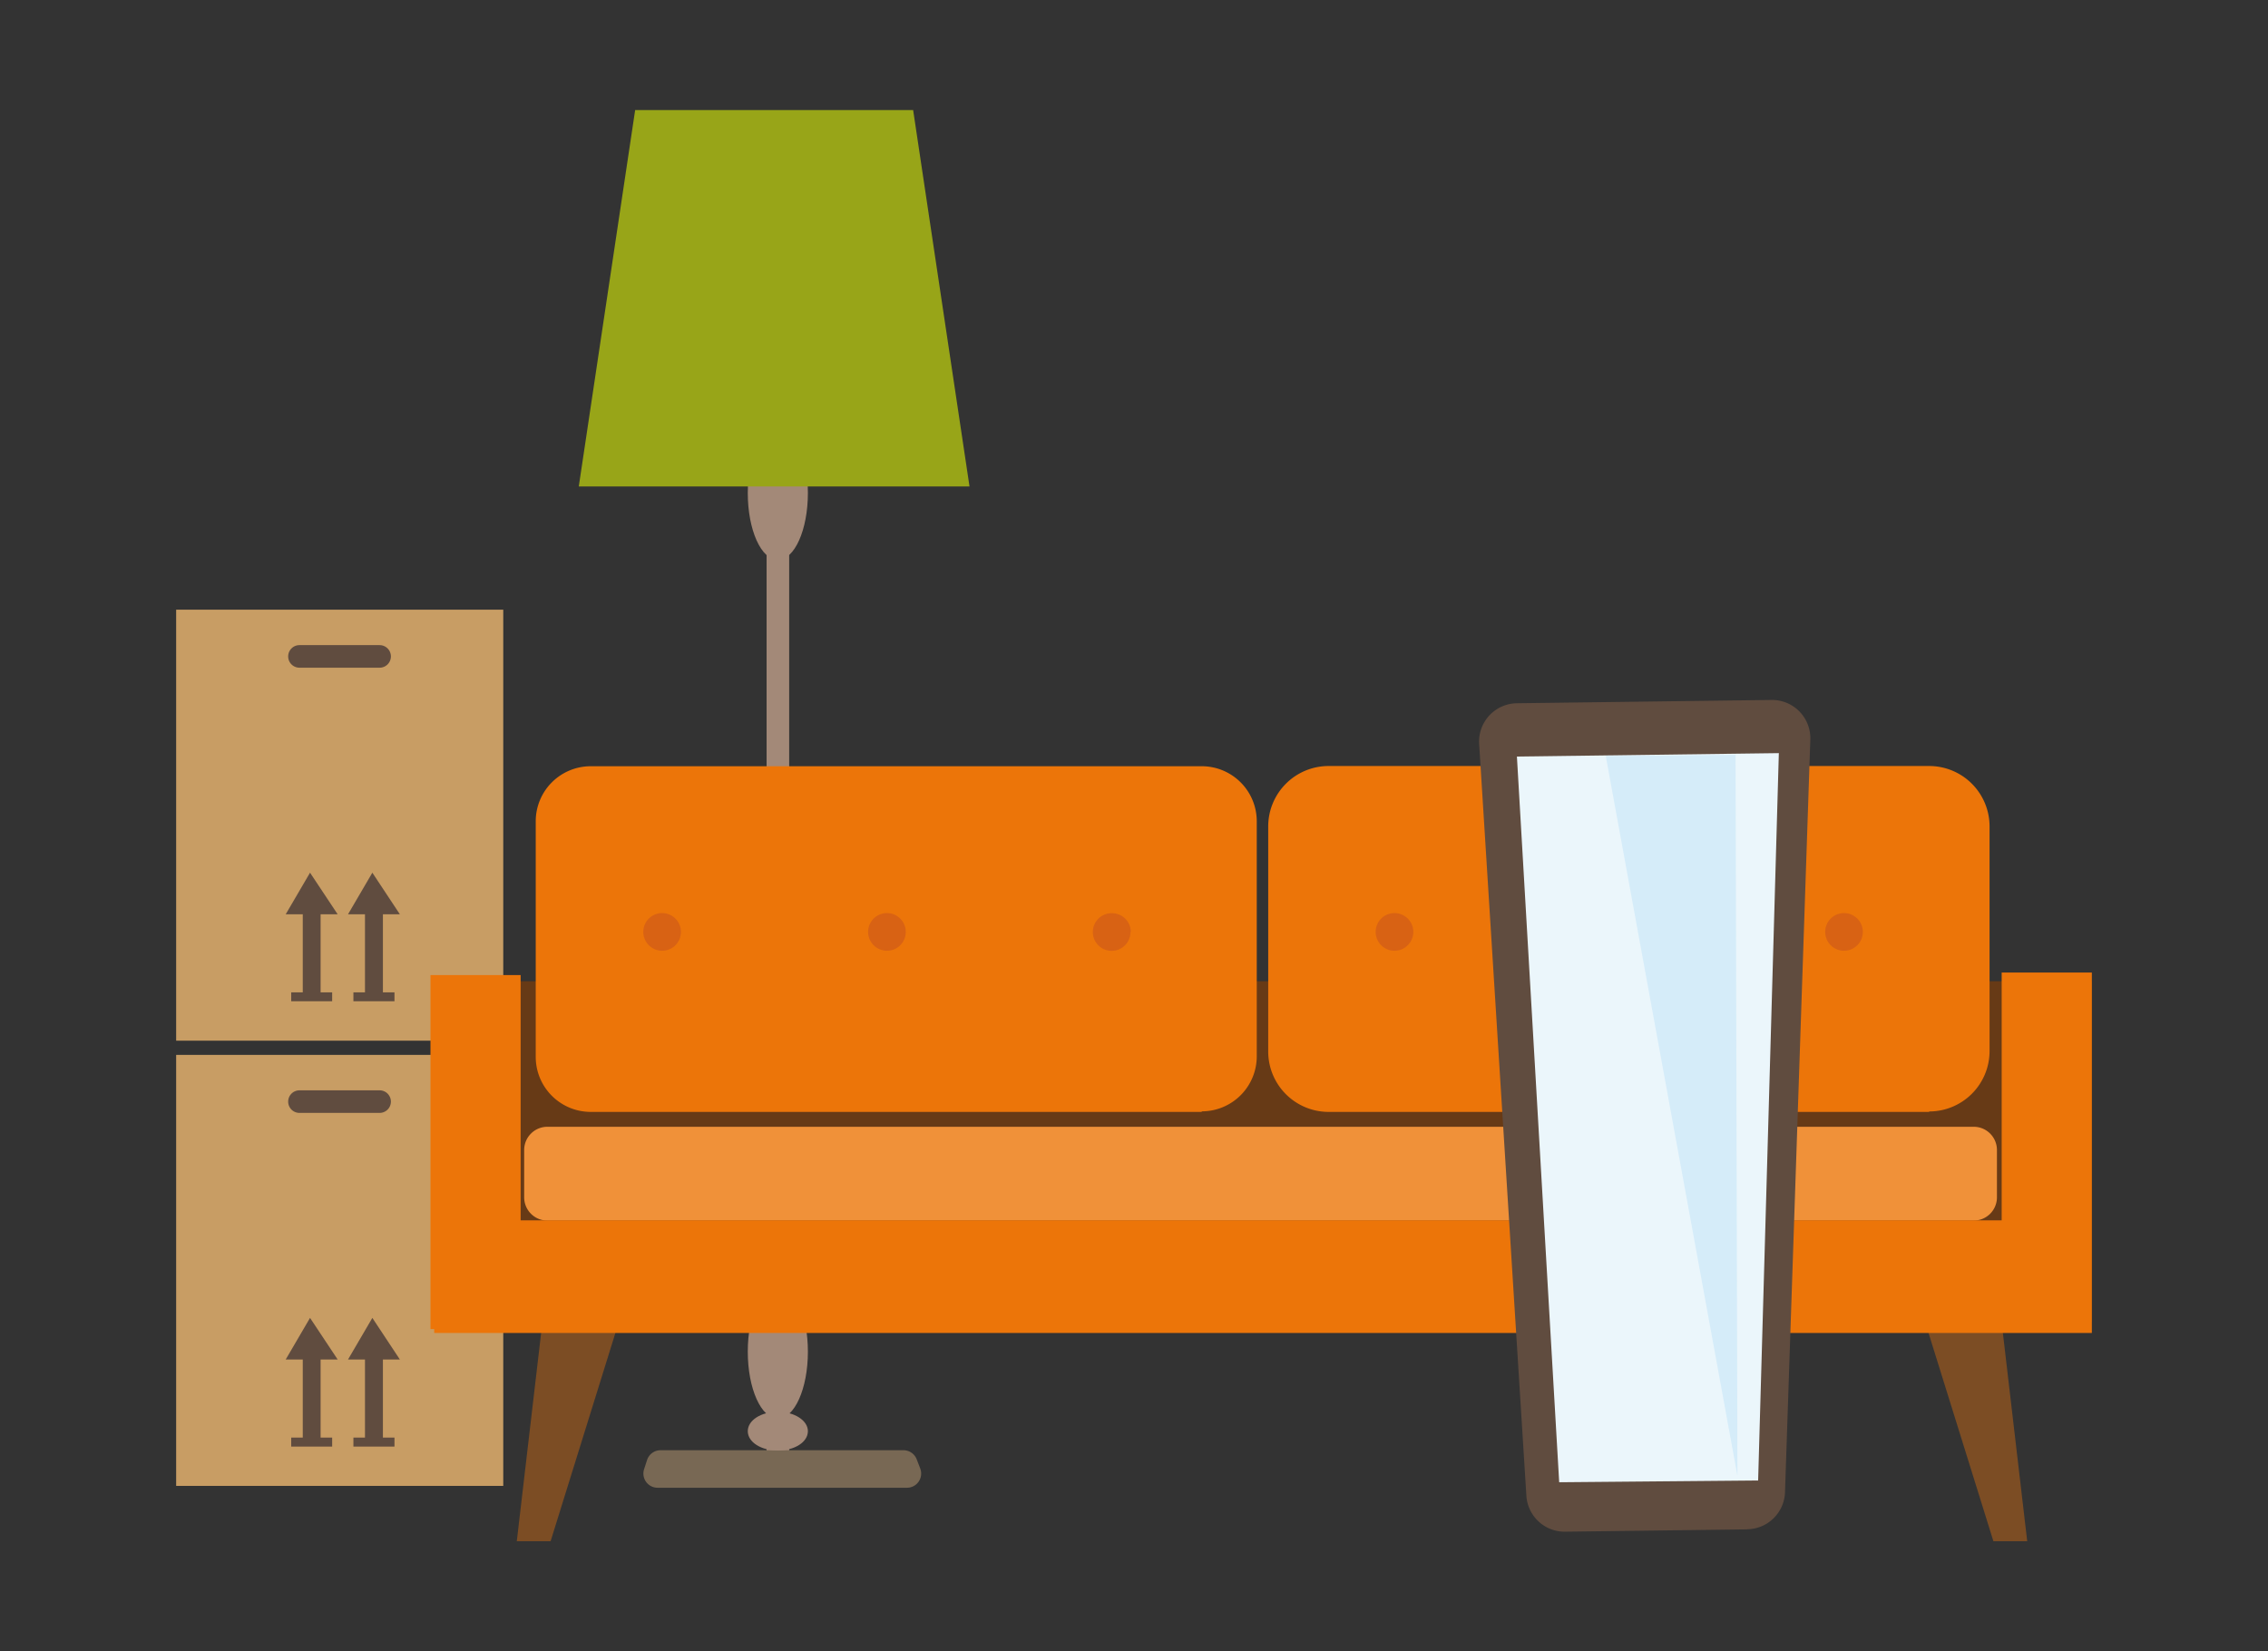 <svg xmlns="http://www.w3.org/2000/svg" width="206" height="150" viewBox="0 0 206 150">
  <rect x="0" y="0" width="206" height="150" fill="#333333" stroke="none"/>
  <title>entruempelung</title>
  <g id="Entrümpelung">
    <g>
      <rect x="16" y="95.82" width="29.71" height="39.15" fill="#c89d64"/>
      <polygon points="30.67 123.49 28.16 119.71 25.95 123.49 27.5 123.49 27.5 130.58 26.45 130.58 26.45 131.4 30.17 131.4 30.17 130.58 29.12 130.58 29.12 123.49 30.67 123.49" fill="#604c3f"/>
      <polygon points="34.78 123.49 36.32 123.49 33.82 119.71 31.61 123.49 33.15 123.49 33.15 130.58 32.1 130.58 32.1 131.4 35.83 131.4 35.83 130.58 34.78 130.58 34.78 123.49" fill="#604c3f"/>
      <path d="M34.48,101.09H27.2a1,1,0,1,1,0-2.05h7.28a1,1,0,1,1,0,2.05" fill="#604c3f"/>
      <rect x="16" y="55.38" width="29.71" height="39.15" fill="#c89d64"/>
      <polygon points="30.67 83.05 28.16 79.27 25.95 83.05 27.5 83.05 27.5 90.14 26.45 90.14 26.45 90.95 30.17 90.95 30.17 90.14 29.12 90.14 29.12 83.05 30.67 83.05" fill="#604c3f"/>
      <polygon points="34.78 83.05 36.32 83.05 33.82 79.27 31.61 83.05 33.15 83.05 33.15 90.14 32.1 90.14 32.1 90.95 35.83 90.95 35.83 90.14 34.78 90.14 34.78 83.05" fill="#604c3f"/>
      <path d="M34.48,60.65H27.2a1,1,0,1,1,0-2.05h7.28a1,1,0,1,1,0,2.05" fill="#604c3f"/>
      <rect x="69.63" y="18.35" width="2.05" height="116.11" fill="#a38978"/>
      <path d="M82.06,131.73H60a1.29,1.29,0,0,0-1.23.9l-.27.83a1.29,1.29,0,0,0,1.23,1.68H82.38a1.29,1.29,0,0,0,1.2-1.76l-.32-.83a1.29,1.29,0,0,0-1.2-.82" fill="#786854"/>
      <path d="M73.38,44.78c0,3.36-1.22,6.08-2.73,6.08s-2.73-2.72-2.73-6.08,1.22-6.08,2.73-6.08,2.73,2.72,2.73,6.08" fill="#a38978"/>
      <path d="M73.38,122.78c0,3.36-1.22,6.08-2.73,6.08s-2.73-2.72-2.73-6.08,1.22-6.08,2.73-6.08,2.73,2.72,2.73,6.08" fill="#a38978"/>
      <path d="M73.38,130c0,1-1.22,1.76-2.73,1.76S67.92,131,67.92,130s1.22-1.76,2.73-1.76,2.73.79,2.73,1.76" fill="#a38978"/>
      <polygon points="88.06 44.19 52.57 44.19 57.69 10 82.94 10 88.06 44.19" fill="#98a518"/>
      <rect x="46.22" y="89.13" width="143.78" height="30.92" fill="#673a16"/>
      <polygon points="49.67 116.64 46.94 140 50.01 140 57.17 116.98 49.67 116.64" fill="#7c4d24"/>
      <polygon points="181.4 116.64 184.13 140 181.06 140 173.89 116.98 181.4 116.64" fill="#7c4d24"/>
      <path d="M109.15,101H53.66a5,5,0,0,1-5-5V74.6a5,5,0,0,1,5-5h55.49a5,5,0,0,1,5,5V95.95a5,5,0,0,1-5,5" fill="#ec7509"/>
      <path d="M175.22,101H120.68a5.49,5.49,0,0,1-5.49-5.49V75.07a5.49,5.49,0,0,1,5.49-5.49h54.54a5.49,5.49,0,0,1,5.49,5.49v20.4a5.49,5.49,0,0,1-5.49,5.49" fill="#ec7509"/>
      <path d="M179.27,110.87H49.72a2.11,2.11,0,0,1-2.11-2.11v-4.3a2.11,2.11,0,0,1,2.11-2.11H179.27a2.11,2.11,0,0,1,2.11,2.11v4.3a2.11,2.11,0,0,1-2.11,2.11" fill="#f09139"/>
      <polygon points="190 88.34 181.81 88.34 181.81 110.85 47.29 110.85 47.29 88.57 39.1 88.57 39.1 120.73 39.44 120.73 39.44 121.08 189.85 121.08 189.85 121.08 190 121.08 190 88.34" fill="#ec7509"/>
      <path d="M61.85,84.65a1.71,1.71,0,1,1-1.71-1.71,1.71,1.71,0,0,1,1.71,1.71" fill="#d86214"/>
      <path d="M82.27,84.65a1.71,1.71,0,1,1-1.71-1.71,1.71,1.71,0,0,1,1.71,1.71" fill="#d86214"/>
      <path d="M102.68,84.65A1.71,1.71,0,1,1,101,82.95a1.71,1.71,0,0,1,1.71,1.71" fill="#d86214"/>
      <path d="M128.37,84.65a1.71,1.71,0,1,1-1.71-1.71,1.71,1.71,0,0,1,1.71,1.71" fill="#d86214"/>
      <path d="M148.79,84.65a1.71,1.71,0,1,1-1.71-1.71,1.71,1.71,0,0,1,1.71,1.71" fill="#d86214"/>
      <path d="M169.2,84.65a1.71,1.71,0,1,1-1.71-1.71,1.71,1.71,0,0,1,1.71,1.71" fill="#d86214"/>
      <path d="M158.7,138.92l-16.54.21a3.48,3.48,0,0,1-3.52-3.26l-4.29-68.29a3.48,3.48,0,0,1,3.43-3.7l23.12-.3a3.48,3.48,0,0,1,3.53,3.6l-2.3,68.37a3.48,3.48,0,0,1-3.44,3.36" fill="#604c3f"/>
      <polygon points="159.69 134.48 141.62 134.64 137.78 68.72 161.57 68.41 159.69 134.48" fill="#ebf6fb"/>
      <polygon points="145.85 68.67 157.64 68.57 157.81 134.06 145.85 68.67" fill="#d5ecf9"/>
    </g>
  </g>
</svg>
